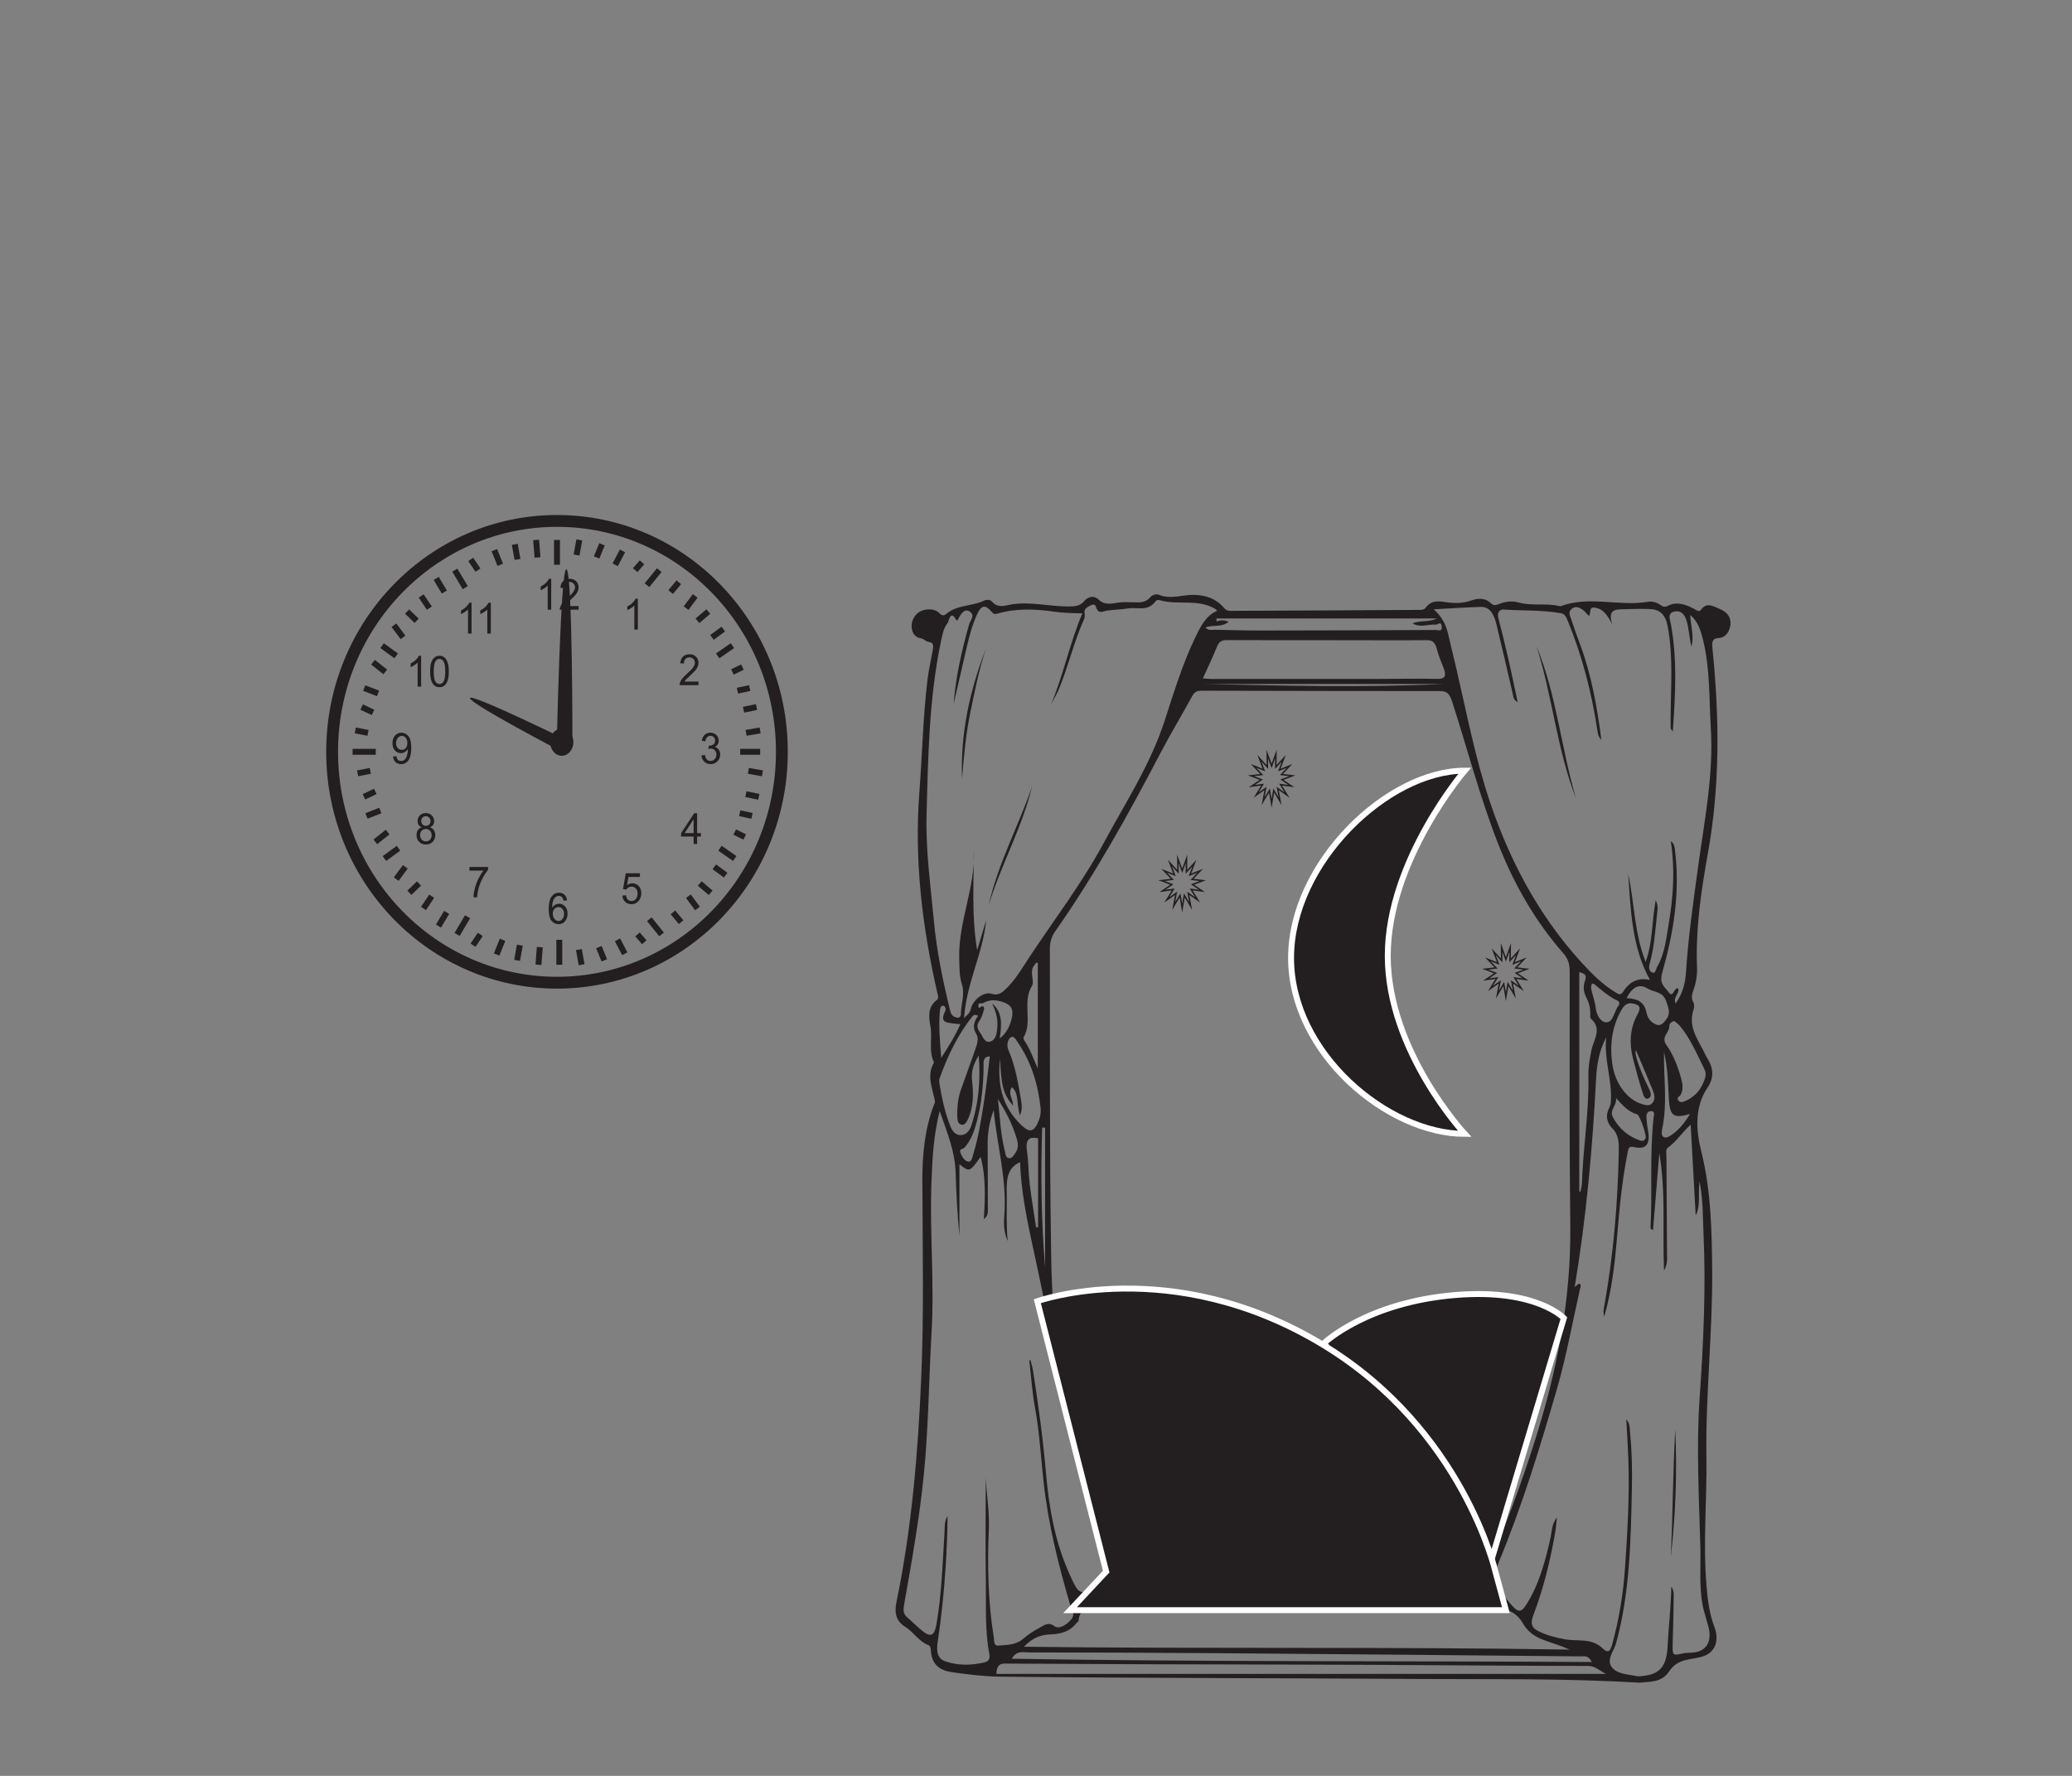 <?xml version="1.0" encoding="UTF-8"?>
<svg xmlns="http://www.w3.org/2000/svg" xmlns:xlink="http://www.w3.org/1999/xlink" width="350pt" height="300pt" viewBox="0 0 350 300" version="1.1">
<rect x="0" y="0" width="350" height="300" fill="#808080" stroke="none"/>
<defs>
<g>
<symbol overflow="visible" id="glyph0-0">
<path style="stroke:none;" d="M 0.844 0 L 0.844 -4.531 L 4.219 -4.531 L 4.219 0 Z M 0.953 -0.109 L 4.109 -0.109 L 4.109 -4.422 L 0.953 -4.422 Z M 0.953 -0.109 "/>
</symbol>
<symbol overflow="visible" id="glyph0-1">
<path style="stroke:none;" d="M 2.516 0 L 1.922 0 L 1.922 -4.062 C 1.773 -3.914 1.586 -3.77 1.359 -3.625 C 1.129 -3.477 0.922 -3.367 0.734 -3.297 L 0.734 -3.906 C 1.066 -4.07 1.359 -4.273 1.609 -4.516 C 1.859 -4.754 2.031 -4.988 2.125 -5.219 L 2.516 -5.219 Z M 2.516 0 "/>
</symbol>
<symbol overflow="visible" id="glyph0-2">
<path style="stroke:none;" d="M 3.391 -0.609 L 3.391 0 L 0.203 0 C 0.203 -0.156 0.227 -0.301 0.281 -0.438 C 0.352 -0.676 0.477 -0.906 0.656 -1.125 C 0.844 -1.352 1.102 -1.617 1.438 -1.922 C 1.969 -2.379 2.32 -2.742 2.5 -3.016 C 2.688 -3.285 2.781 -3.539 2.781 -3.781 C 2.781 -4.031 2.695 -4.242 2.531 -4.422 C 2.363 -4.598 2.145 -4.688 1.875 -4.688 C 1.582 -4.688 1.348 -4.594 1.172 -4.406 C 1.004 -4.219 0.922 -3.961 0.922 -3.641 L 0.312 -3.703 C 0.352 -4.191 0.508 -4.566 0.781 -4.828 C 1.062 -5.086 1.43 -5.219 1.891 -5.219 C 2.348 -5.219 2.711 -5.078 2.984 -4.797 C 3.254 -4.516 3.391 -4.172 3.391 -3.766 C 3.391 -3.555 3.348 -3.352 3.266 -3.156 C 3.191 -2.957 3.062 -2.742 2.875 -2.516 C 2.695 -2.297 2.395 -1.992 1.969 -1.609 C 1.613 -1.285 1.383 -1.066 1.281 -0.953 C 1.176 -0.836 1.094 -0.723 1.031 -0.609 Z M 3.391 -0.609 "/>
</symbol>
<symbol overflow="visible" id="glyph0-3">
<path style="stroke:none;" d="M 0.281 -1.375 L 0.875 -1.453 C 0.945 -1.086 1.062 -0.828 1.219 -0.672 C 1.383 -0.516 1.586 -0.438 1.828 -0.438 C 2.098 -0.438 2.328 -0.539 2.516 -0.75 C 2.711 -0.957 2.812 -1.211 2.812 -1.516 C 2.812 -1.805 2.723 -2.047 2.547 -2.234 C 2.367 -2.43 2.145 -2.531 1.875 -2.531 C 1.758 -2.531 1.617 -2.504 1.453 -2.453 L 1.516 -3.016 C 1.555 -3.016 1.586 -3.016 1.609 -3.016 C 1.867 -3.016 2.098 -3.082 2.297 -3.219 C 2.492 -3.363 2.594 -3.582 2.594 -3.875 C 2.594 -4.113 2.52 -4.305 2.375 -4.453 C 2.227 -4.609 2.039 -4.688 1.812 -4.688 C 1.582 -4.688 1.391 -4.609 1.234 -4.453 C 1.078 -4.297 0.977 -4.062 0.938 -3.75 L 0.344 -3.859 C 0.414 -4.285 0.578 -4.617 0.828 -4.859 C 1.086 -5.098 1.41 -5.219 1.797 -5.219 C 2.055 -5.219 2.297 -5.156 2.516 -5.031 C 2.742 -4.906 2.914 -4.738 3.031 -4.531 C 3.145 -4.32 3.203 -4.098 3.203 -3.859 C 3.203 -3.641 3.145 -3.438 3.031 -3.25 C 2.926 -3.062 2.766 -2.914 2.547 -2.812 C 2.828 -2.738 3.047 -2.586 3.203 -2.359 C 3.367 -2.141 3.453 -1.863 3.453 -1.531 C 3.453 -1.082 3.297 -0.695 2.984 -0.375 C 2.68 -0.062 2.289 0.094 1.812 0.094 C 1.395 0.094 1.047 -0.039 0.766 -0.312 C 0.484 -0.582 0.32 -0.938 0.281 -1.375 Z M 0.281 -1.375 "/>
</symbol>
<symbol overflow="visible" id="glyph0-4">
<path style="stroke:none;" d="M 2.188 0 L 2.188 -1.25 L 0.078 -1.25 L 0.078 -1.828 L 2.297 -5.188 L 2.781 -5.188 L 2.781 -1.828 L 3.422 -1.828 L 3.422 -1.25 L 2.781 -1.25 L 2.781 0 Z M 2.188 -1.828 L 2.188 -4.172 L 0.672 -1.828 Z M 2.188 -1.828 "/>
</symbol>
<symbol overflow="visible" id="glyph0-5">
<path style="stroke:none;" d="M 0.281 -1.359 L 0.906 -1.422 C 0.945 -1.086 1.051 -0.836 1.219 -0.672 C 1.395 -0.516 1.598 -0.438 1.828 -0.438 C 2.117 -0.438 2.363 -0.551 2.562 -0.781 C 2.758 -1.008 2.859 -1.316 2.859 -1.703 C 2.859 -2.066 2.758 -2.352 2.562 -2.562 C 2.375 -2.77 2.129 -2.875 1.828 -2.875 C 1.629 -2.875 1.453 -2.828 1.297 -2.734 C 1.148 -2.641 1.031 -2.52 0.938 -2.375 L 0.391 -2.453 L 0.859 -5.125 L 3.25 -5.125 L 3.25 -4.516 L 1.328 -4.516 L 1.062 -3.109 C 1.352 -3.328 1.66 -3.438 1.984 -3.438 C 2.398 -3.438 2.754 -3.281 3.047 -2.969 C 3.336 -2.656 3.484 -2.254 3.484 -1.766 C 3.484 -1.297 3.352 -0.891 3.094 -0.547 C 2.789 -0.117 2.367 0.094 1.828 0.094 C 1.391 0.094 1.031 -0.035 0.75 -0.297 C 0.477 -0.566 0.32 -0.922 0.281 -1.359 Z M 0.281 -1.359 "/>
</symbol>
<symbol overflow="visible" id="glyph0-6">
<path style="stroke:none;" d="M 3.359 -3.922 L 2.766 -3.875 C 2.711 -4.125 2.641 -4.305 2.547 -4.422 C 2.379 -4.598 2.18 -4.688 1.953 -4.688 C 1.766 -4.688 1.598 -4.629 1.453 -4.516 C 1.266 -4.367 1.113 -4.156 1 -3.875 C 0.895 -3.594 0.844 -3.191 0.844 -2.672 C 0.988 -2.91 1.16 -3.082 1.359 -3.188 C 1.566 -3.301 1.785 -3.359 2.016 -3.359 C 2.41 -3.359 2.742 -3.203 3.016 -2.891 C 3.297 -2.578 3.438 -2.176 3.438 -1.688 C 3.438 -1.363 3.367 -1.062 3.234 -0.781 C 3.109 -0.5 2.93 -0.281 2.703 -0.125 C 2.473 0.02 2.219 0.094 1.938 0.094 C 1.438 0.094 1.031 -0.098 0.719 -0.484 C 0.406 -0.879 0.25 -1.523 0.25 -2.422 C 0.25 -3.43 0.422 -4.16 0.766 -4.609 C 1.066 -5.016 1.473 -5.219 1.984 -5.219 C 2.367 -5.219 2.68 -5.102 2.922 -4.875 C 3.16 -4.645 3.305 -4.328 3.359 -3.922 Z M 0.938 -1.688 C 0.938 -1.469 0.977 -1.254 1.062 -1.047 C 1.156 -0.848 1.281 -0.695 1.438 -0.594 C 1.594 -0.488 1.754 -0.438 1.922 -0.438 C 2.172 -0.438 2.383 -0.547 2.562 -0.766 C 2.75 -0.984 2.844 -1.273 2.844 -1.641 C 2.844 -2.004 2.75 -2.285 2.562 -2.484 C 2.383 -2.691 2.164 -2.797 1.906 -2.797 C 1.633 -2.797 1.406 -2.691 1.219 -2.484 C 1.031 -2.285 0.938 -2.02 0.938 -1.688 Z M 0.938 -1.688 "/>
</symbol>
<symbol overflow="visible" id="glyph0-7">
<path style="stroke:none;" d="M 0.312 -4.516 L 0.312 -5.125 L 3.453 -5.125 L 3.453 -4.625 C 3.141 -4.27 2.832 -3.801 2.531 -3.219 C 2.227 -2.633 1.992 -2.035 1.828 -1.422 C 1.711 -0.992 1.641 -0.52 1.609 0 L 1 0 C 1 -0.406 1.07 -0.895 1.219 -1.469 C 1.363 -2.051 1.566 -2.609 1.828 -3.141 C 2.098 -3.68 2.383 -4.141 2.688 -4.516 Z M 0.312 -4.516 "/>
</symbol>
<symbol overflow="visible" id="glyph0-8">
<path style="stroke:none;" d="M 1.188 -2.812 C 0.945 -2.906 0.766 -3.039 0.641 -3.219 C 0.523 -3.406 0.469 -3.625 0.469 -3.875 C 0.469 -4.25 0.594 -4.566 0.844 -4.828 C 1.094 -5.086 1.43 -5.219 1.859 -5.219 C 2.273 -5.219 2.613 -5.082 2.875 -4.812 C 3.133 -4.551 3.266 -4.234 3.266 -3.859 C 3.266 -3.617 3.203 -3.406 3.078 -3.219 C 2.961 -3.039 2.785 -2.906 2.547 -2.812 C 2.848 -2.707 3.07 -2.539 3.219 -2.312 C 3.375 -2.082 3.453 -1.805 3.453 -1.484 C 3.453 -1.035 3.305 -0.66 3.016 -0.359 C 2.723 -0.055 2.336 0.094 1.859 0.094 C 1.391 0.094 1.008 -0.055 0.719 -0.359 C 0.426 -0.672 0.281 -1.051 0.281 -1.5 C 0.281 -1.832 0.359 -2.113 0.516 -2.344 C 0.672 -2.57 0.895 -2.727 1.188 -2.812 Z M 1.078 -3.891 C 1.078 -3.648 1.148 -3.453 1.297 -3.297 C 1.441 -3.141 1.633 -3.062 1.875 -3.062 C 2.102 -3.062 2.289 -3.133 2.438 -3.281 C 2.582 -3.438 2.656 -3.629 2.656 -3.859 C 2.656 -4.086 2.578 -4.281 2.422 -4.438 C 2.273 -4.602 2.086 -4.688 1.859 -4.688 C 1.629 -4.688 1.441 -4.609 1.297 -4.453 C 1.148 -4.297 1.078 -4.109 1.078 -3.891 Z M 0.891 -1.5 C 0.891 -1.312 0.926 -1.133 1 -0.969 C 1.082 -0.801 1.203 -0.672 1.359 -0.578 C 1.516 -0.484 1.688 -0.438 1.875 -0.438 C 2.156 -0.438 2.383 -0.531 2.562 -0.719 C 2.75 -0.914 2.844 -1.164 2.844 -1.469 C 2.844 -1.781 2.75 -2.035 2.562 -2.234 C 2.375 -2.43 2.141 -2.531 1.859 -2.531 C 1.578 -2.531 1.344 -2.43 1.156 -2.234 C 0.977 -2.035 0.891 -1.789 0.891 -1.5 Z M 0.891 -1.5 "/>
</symbol>
<symbol overflow="visible" id="glyph0-9">
<path style="stroke:none;" d="M 0.375 -1.203 L 0.938 -1.25 C 0.988 -0.969 1.082 -0.758 1.219 -0.625 C 1.352 -0.5 1.523 -0.438 1.734 -0.438 C 1.922 -0.438 2.082 -0.477 2.219 -0.562 C 2.352 -0.656 2.461 -0.773 2.547 -0.922 C 2.641 -1.078 2.719 -1.281 2.781 -1.531 C 2.844 -1.789 2.875 -2.051 2.875 -2.312 C 2.875 -2.344 2.867 -2.383 2.859 -2.438 C 2.742 -2.238 2.582 -2.078 2.375 -1.953 C 2.164 -1.828 1.941 -1.766 1.703 -1.766 C 1.305 -1.766 0.969 -1.914 0.688 -2.219 C 0.414 -2.531 0.281 -2.941 0.281 -3.453 C 0.281 -3.984 0.422 -4.41 0.703 -4.734 C 0.992 -5.055 1.359 -5.219 1.797 -5.219 C 2.109 -5.219 2.395 -5.125 2.656 -4.938 C 2.914 -4.758 3.113 -4.5 3.25 -4.156 C 3.383 -3.82 3.453 -3.336 3.453 -2.703 C 3.453 -2.035 3.383 -1.504 3.25 -1.109 C 3.125 -0.723 2.926 -0.426 2.656 -0.219 C 2.395 -0.008 2.086 0.094 1.734 0.094 C 1.348 0.094 1.035 -0.02 0.797 -0.25 C 0.555 -0.477 0.414 -0.797 0.375 -1.203 Z M 2.797 -3.484 C 2.797 -3.859 2.703 -4.148 2.516 -4.359 C 2.336 -4.578 2.125 -4.688 1.875 -4.688 C 1.613 -4.688 1.383 -4.566 1.188 -4.328 C 0.988 -4.098 0.891 -3.801 0.891 -3.438 C 0.891 -3.102 0.984 -2.832 1.172 -2.625 C 1.359 -2.426 1.586 -2.328 1.859 -2.328 C 2.129 -2.328 2.352 -2.426 2.531 -2.625 C 2.707 -2.832 2.797 -3.117 2.797 -3.484 Z M 2.797 -3.484 "/>
</symbol>
<symbol overflow="visible" id="glyph0-10">
<path style="stroke:none;" d="M 0.281 -2.562 C 0.281 -3.176 0.336 -3.672 0.453 -4.047 C 0.578 -4.422 0.754 -4.707 0.984 -4.906 C 1.211 -5.113 1.504 -5.219 1.859 -5.219 C 2.117 -5.219 2.344 -5.16 2.531 -5.047 C 2.727 -4.93 2.891 -4.766 3.016 -4.547 C 3.148 -4.336 3.254 -4.082 3.328 -3.781 C 3.398 -3.477 3.438 -3.07 3.438 -2.562 C 3.438 -1.945 3.375 -1.453 3.25 -1.078 C 3.133 -0.711 2.961 -0.426 2.734 -0.219 C 2.504 -0.008 2.211 0.094 1.859 0.094 C 1.391 0.094 1.023 -0.086 0.766 -0.453 C 0.441 -0.879 0.281 -1.582 0.281 -2.562 Z M 0.891 -2.562 C 0.891 -1.707 0.984 -1.141 1.172 -0.859 C 1.359 -0.578 1.586 -0.438 1.859 -0.438 C 2.129 -0.438 2.359 -0.578 2.547 -0.859 C 2.734 -1.141 2.828 -1.707 2.828 -2.562 C 2.828 -3.414 2.734 -3.984 2.547 -4.266 C 2.359 -4.547 2.125 -4.688 1.844 -4.688 C 1.57 -4.688 1.359 -4.562 1.203 -4.312 C 0.992 -4 0.891 -3.414 0.891 -2.562 Z M 0.891 -2.562 "/>
</symbol>
</g>
</defs>
<g id="surface1">
<path style="fill:none;stroke-width:2;stroke-linecap:butt;stroke-linejoin:miter;stroke:rgb(13.73%,12.16%,12.549%);stroke-opacity:1;stroke-miterlimit:4;" d="M 0.001 0.001 C 0.001 -21.542 -17.007 -39.003 -37.987 -39.003 C -58.964 -39.003 -75.972 -21.542 -75.972 0.001 C -75.972 21.54 -58.964 39.005 -37.987 39.005 C -17.007 39.005 0.001 21.54 0.001 0.001 Z M 0.001 0.001 " transform="matrix(1,0,0,-1,132.073,127.005)"/>
<path style="fill:none;stroke-width:1;stroke-linecap:butt;stroke-linejoin:miter;stroke:rgb(13.73%,12.16%,12.549%);stroke-opacity:1;stroke-miterlimit:4;" d="M -0.001 0.001 L 3.917 0.001 " transform="matrix(1,0,0,-1,59.555,127.005)"/>
<path style="fill:none;stroke-width:1;stroke-linecap:butt;stroke-linejoin:miter;stroke:rgb(13.73%,12.16%,12.549%);stroke-opacity:1;stroke-miterlimit:4;" d="M 0 -0 L 2.148 -0.41 " transform="matrix(1,0,0,-1,60.016,123.391)"/>
<path style="fill:none;stroke-width:1;stroke-linecap:butt;stroke-linejoin:miter;stroke:rgb(13.73%,12.16%,12.549%);stroke-opacity:1;stroke-miterlimit:4;" d="M -0.001 0.001 L 1.917 -0.901 " transform="matrix(1,0,0,-1,61.091,119.442)"/>
<path style="fill:none;stroke-width:1;stroke-linecap:butt;stroke-linejoin:miter;stroke:rgb(13.73%,12.16%,12.549%);stroke-opacity:1;stroke-miterlimit:4;" d="M 0.002 0 L 2.342 -0.906 " transform="matrix(1,0,0,-1,61.514,116.231)"/>
<path style="fill:none;stroke-width:1;stroke-linecap:butt;stroke-linejoin:miter;stroke:rgb(13.73%,12.16%,12.549%);stroke-opacity:1;stroke-miterlimit:4;" d="M -0.001 0.001 L 2.073 -1.647 " transform="matrix(1,0,0,-1,63.009,111.868)"/>
<path style="fill:none;stroke-width:1;stroke-linecap:butt;stroke-linejoin:miter;stroke:rgb(13.73%,12.16%,12.549%);stroke-opacity:1;stroke-miterlimit:4;" d="M -0.001 -0 L 2.377 -1.727 " transform="matrix(1,0,0,-1,64.544,109.07)"/>
<path style="fill:none;stroke-width:1;stroke-linecap:butt;stroke-linejoin:miter;stroke:rgb(13.73%,12.16%,12.549%);stroke-opacity:1;stroke-miterlimit:4;" d="M -0 0 L 1.535 -2.059 " transform="matrix(1,0,0,-1,66.539,105.613)"/>
<path style="fill:none;stroke-width:1;stroke-linecap:butt;stroke-linejoin:miter;stroke:rgb(13.73%,12.16%,12.549%);stroke-opacity:1;stroke-miterlimit:4;" d="M 0.001 0 L 1.614 -1.562 " transform="matrix(1,0,0,-1,68.765,103.309)"/>
<path style="fill:none;stroke-width:1;stroke-linecap:butt;stroke-linejoin:miter;stroke:rgb(13.73%,12.16%,12.549%);stroke-opacity:1;stroke-miterlimit:4;" d="M 0 -0.001 L 1.383 -2.06 " transform="matrix(1,0,0,-1,71.144,100.675)"/>
<path style="fill:none;stroke-width:1;stroke-linecap:butt;stroke-linejoin:miter;stroke:rgb(13.73%,12.16%,12.549%);stroke-opacity:1;stroke-miterlimit:4;" d="M 0.001 0.001 L 1.38 -2.304 " transform="matrix(1,0,0,-1,73.679,97.712)"/>
<path style="fill:none;stroke-width:1;stroke-linecap:butt;stroke-linejoin:miter;stroke:rgb(13.73%,12.16%,12.549%);stroke-opacity:1;stroke-miterlimit:4;" d="M -0.001 0 L 1.764 -2.961 " transform="matrix(1,0,0,-1,76.826,96.312)"/>
<path style="fill:none;stroke-width:1;stroke-linecap:butt;stroke-linejoin:miter;stroke:rgb(13.73%,12.16%,12.549%);stroke-opacity:1;stroke-miterlimit:4;" d="M 0.001 -0.002 L 1.228 -1.81 " transform="matrix(1,0,0,-1,79.511,94.502)"/>
<path style="fill:none;stroke-width:1;stroke-linecap:butt;stroke-linejoin:miter;stroke:rgb(13.73%,12.16%,12.549%);stroke-opacity:1;stroke-miterlimit:4;" d="M 0.001 0.001 L 0.997 -2.472 " transform="matrix(1,0,0,-1,83.503,92.939)"/>
<path style="fill:none;stroke-width:1;stroke-linecap:butt;stroke-linejoin:miter;stroke:rgb(13.73%,12.16%,12.549%);stroke-opacity:1;stroke-miterlimit:4;" d="M 0.001 -0.002 L 0.462 -2.553 " transform="matrix(1,0,0,-1,86.956,91.951)"/>
<path style="fill:none;stroke-width:1;stroke-linecap:butt;stroke-linejoin:miter;stroke:rgb(13.73%,12.16%,12.549%);stroke-opacity:1;stroke-miterlimit:4;" d="M -0.001 -0.001 L 0.229 -2.962 " transform="matrix(1,0,0,-1,90.564,91.21)"/>
<path style="fill:none;stroke-width:1;stroke-linecap:butt;stroke-linejoin:miter;stroke:rgb(13.73%,12.16%,12.549%);stroke-opacity:1;stroke-miterlimit:4;" d="M -0.001 -0.001 L -0.001 -4.2 " transform="matrix(1,0,0,-1,94.087,91.21)"/>
<path style="fill:none;stroke-width:1;stroke-linecap:butt;stroke-linejoin:miter;stroke:rgb(13.73%,12.16%,12.549%);stroke-opacity:1;stroke-miterlimit:4;" d="M 0.001 -0.001 L -0.46 -2.552 " transform="matrix(1,0,0,-1,97.855,91.21)"/>
<path style="fill:none;stroke-width:1;stroke-linecap:butt;stroke-linejoin:miter;stroke:rgb(13.73%,12.16%,12.549%);stroke-opacity:1;stroke-miterlimit:4;" d="M -0 -0.002 L -0.918 -2.221 " transform="matrix(1,0,0,-1,101.692,91.951)"/>
<path style="fill:none;stroke-width:1;stroke-linecap:butt;stroke-linejoin:miter;stroke:rgb(13.73%,12.16%,12.549%);stroke-opacity:1;stroke-miterlimit:4;" d="M 0.001 0 L -1.229 -2.348 " transform="matrix(1,0,0,-1,105.147,93.062)"/>
<path style="fill:none;stroke-width:1;stroke-linecap:butt;stroke-linejoin:miter;stroke:rgb(13.73%,12.16%,12.549%);stroke-opacity:1;stroke-miterlimit:4;" d="M 0.001 0 L 1.15 1.316 " transform="matrix(1,0,0,-1,107.295,96.312)"/>
<path style="fill:none;stroke-width:1;stroke-linecap:butt;stroke-linejoin:miter;stroke:rgb(13.73%,12.16%,12.549%);stroke-opacity:1;stroke-miterlimit:4;" d="M -0.001 0.001 L 2.073 2.552 " transform="matrix(1,0,0,-1,109.29,98.864)"/>
<path style="fill:none;stroke-width:1;stroke-linecap:butt;stroke-linejoin:miter;stroke:rgb(13.73%,12.16%,12.549%);stroke-opacity:1;stroke-miterlimit:4;" d="M -0 -0 L 1.382 1.645 " transform="matrix(1,0,0,-1,113.282,100.016)"/>
<path style="fill:none;stroke-width:1;stroke-linecap:butt;stroke-linejoin:miter;stroke:rgb(13.73%,12.16%,12.549%);stroke-opacity:1;stroke-miterlimit:4;" d="M 0.002 -0.001 L 1.533 2.058 " transform="matrix(1,0,0,-1,115.893,102.733)"/>
<path style="fill:none;stroke-width:1;stroke-linecap:butt;stroke-linejoin:miter;stroke:rgb(13.73%,12.16%,12.549%);stroke-opacity:1;stroke-miterlimit:4;" d="M -0.002 0.002 L 1.842 1.564 " transform="matrix(1,0,0,-1,117.81,104.873)"/>
<path style="fill:none;stroke-width:1;stroke-linecap:butt;stroke-linejoin:miter;stroke:rgb(13.73%,12.16%,12.549%);stroke-opacity:1;stroke-miterlimit:4;" d="M -0.001 -0.001 L 1.916 1.397 " transform="matrix(1,0,0,-1,120.267,107.671)"/>
<path style="fill:none;stroke-width:1;stroke-linecap:butt;stroke-linejoin:miter;stroke:rgb(13.73%,12.16%,12.549%);stroke-opacity:1;stroke-miterlimit:4;" d="M 0.001 0.001 L 2.493 1.728 " transform="matrix(1,0,0,-1,121.226,110.798)"/>
<path style="fill:none;stroke-width:1;stroke-linecap:butt;stroke-linejoin:miter;stroke:rgb(13.73%,12.16%,12.549%);stroke-opacity:1;stroke-miterlimit:4;" d="M -0.002 -0.002 L 1.689 0.822 " transform="matrix(1,0,0,-1,123.721,113.514)"/>
<path style="fill:none;stroke-width:1;stroke-linecap:butt;stroke-linejoin:miter;stroke:rgb(13.73%,12.16%,12.549%);stroke-opacity:1;stroke-miterlimit:4;" d="M 0.002 0.002 L 2.072 0.451 " transform="matrix(1,0,0,-1,124.565,116.682)"/>
<path style="fill:none;stroke-width:1;stroke-linecap:butt;stroke-linejoin:miter;stroke:rgb(13.73%,12.16%,12.549%);stroke-opacity:1;stroke-miterlimit:4;" d="M 0.001 -0.002 L 2.188 0.451 " transform="matrix(1,0,0,-1,125.601,119.893)"/>
<path style="fill:none;stroke-width:1;stroke-linecap:butt;stroke-linejoin:miter;stroke:rgb(13.73%,12.16%,12.549%);stroke-opacity:1;stroke-miterlimit:4;" d="M -0 0.002 L 2.378 0.412 " transform="matrix(1,0,0,-1,126.024,123.803)"/>
<path style="fill:none;stroke-width:1;stroke-linecap:butt;stroke-linejoin:miter;stroke:rgb(13.73%,12.16%,12.549%);stroke-opacity:1;stroke-miterlimit:4;" d="M 0.002 0.001 L 3.377 0.001 " transform="matrix(1,0,0,-1,125.025,127.005)"/>
<path style="fill:none;stroke-width:1;stroke-linecap:butt;stroke-linejoin:miter;stroke:rgb(13.73%,12.16%,12.549%);stroke-opacity:1;stroke-miterlimit:4;" d="M -0.001 -0.001 L 2.147 0.417 " transform="matrix(1,0,0,-1,60.407,130.636)"/>
<path style="fill:none;stroke-width:1;stroke-linecap:butt;stroke-linejoin:miter;stroke:rgb(13.73%,12.16%,12.549%);stroke-opacity:1;stroke-miterlimit:4;" d="M -0.001 0.001 L 1.917 0.911 " transform="matrix(1,0,0,-1,61.481,134.606)"/>
<path style="fill:none;stroke-width:1;stroke-linecap:butt;stroke-linejoin:miter;stroke:rgb(13.73%,12.16%,12.549%);stroke-opacity:1;stroke-miterlimit:4;" d="M 0 -0.002 L 2.34 0.908 " transform="matrix(1,0,0,-1,61.902,137.83)"/>
<path style="fill:none;stroke-width:1;stroke-linecap:butt;stroke-linejoin:miter;stroke:rgb(13.73%,12.16%,12.549%);stroke-opacity:1;stroke-miterlimit:4;" d="M 0.002 0.001 L 2.072 1.653 " transform="matrix(1,0,0,-1,63.4,142.216)"/>
<path style="fill:none;stroke-width:1;stroke-linecap:butt;stroke-linejoin:miter;stroke:rgb(13.73%,12.16%,12.549%);stroke-opacity:1;stroke-miterlimit:4;" d="M -0.001 -0.002 L 2.382 1.736 " transform="matrix(1,0,0,-1,64.935,145.029)"/>
<path style="fill:none;stroke-width:1;stroke-linecap:butt;stroke-linejoin:miter;stroke:rgb(13.73%,12.16%,12.549%);stroke-opacity:1;stroke-miterlimit:4;" d="M -0.001 -0.002 L 1.534 2.068 " transform="matrix(1,0,0,-1,66.931,148.502)"/>
<path style="fill:none;stroke-width:1;stroke-linecap:butt;stroke-linejoin:miter;stroke:rgb(13.73%,12.16%,12.549%);stroke-opacity:1;stroke-miterlimit:4;" d="M 0 -0 L 1.614 1.574 " transform="matrix(1,0,0,-1,69.156,150.82)"/>
<path style="fill:none;stroke-width:1;stroke-linecap:butt;stroke-linejoin:miter;stroke:rgb(13.73%,12.16%,12.549%);stroke-opacity:1;stroke-miterlimit:4;" d="M -0.001 -0.002 L 1.382 2.068 " transform="matrix(1,0,0,-1,71.536,153.467)"/>
<path style="fill:none;stroke-width:1;stroke-linecap:butt;stroke-linejoin:miter;stroke:rgb(13.73%,12.16%,12.549%);stroke-opacity:1;stroke-miterlimit:4;" d="M -0 -0.002 L 1.382 2.314 " transform="matrix(1,0,0,-1,74.067,156.443)"/>
<path style="fill:none;stroke-width:1;stroke-linecap:butt;stroke-linejoin:miter;stroke:rgb(13.73%,12.16%,12.549%);stroke-opacity:1;stroke-miterlimit:4;" d="M 0 -0.001 L 1.766 2.98 " transform="matrix(1,0,0,-1,77.214,157.851)"/>
<path style="fill:none;stroke-width:1;stroke-linecap:butt;stroke-linejoin:miter;stroke:rgb(13.73%,12.16%,12.549%);stroke-opacity:1;stroke-miterlimit:4;" d="M 0 -0.001 L 1.227 1.819 " transform="matrix(1,0,0,-1,79.902,159.671)"/>
<path style="fill:none;stroke-width:1;stroke-linecap:butt;stroke-linejoin:miter;stroke:rgb(13.73%,12.16%,12.549%);stroke-opacity:1;stroke-miterlimit:4;" d="M -0.001 -0.001 L 0.999 2.479 " transform="matrix(1,0,0,-1,83.892,161.241)"/>
<path style="fill:none;stroke-width:1;stroke-linecap:butt;stroke-linejoin:miter;stroke:rgb(13.73%,12.16%,12.549%);stroke-opacity:1;stroke-miterlimit:4;" d="M 0.001 -0.001 L 0.462 2.562 " transform="matrix(1,0,0,-1,87.347,162.233)"/>
<path style="fill:none;stroke-width:1;stroke-linecap:butt;stroke-linejoin:miter;stroke:rgb(13.73%,12.16%,12.549%);stroke-opacity:1;stroke-miterlimit:4;" d="M -0.001 0.001 L 0.229 2.978 " transform="matrix(1,0,0,-1,90.955,162.977)"/>
<path style="fill:none;stroke-width:1;stroke-linecap:butt;stroke-linejoin:miter;stroke:rgb(13.73%,12.16%,12.549%);stroke-opacity:1;stroke-miterlimit:4;" d="M -0.002 0.001 L -0.002 4.22 " transform="matrix(1,0,0,-1,94.478,162.977)"/>
<path style="fill:none;stroke-width:1;stroke-linecap:butt;stroke-linejoin:miter;stroke:rgb(13.73%,12.16%,12.549%);stroke-opacity:1;stroke-miterlimit:4;" d="M 0 0.001 L -0.46 2.563 " transform="matrix(1,0,0,-1,98.246,162.977)"/>
<path style="fill:none;stroke-width:1;stroke-linecap:butt;stroke-linejoin:miter;stroke:rgb(13.73%,12.16%,12.549%);stroke-opacity:1;stroke-miterlimit:4;" d="M -0.001 -0.001 L -0.919 2.233 " transform="matrix(1,0,0,-1,102.084,162.233)"/>
<path style="fill:none;stroke-width:1;stroke-linecap:butt;stroke-linejoin:miter;stroke:rgb(13.73%,12.16%,12.549%);stroke-opacity:1;stroke-miterlimit:4;" d="M -0.001 0.002 L -1.228 2.357 " transform="matrix(1,0,0,-1,105.537,161.119)"/>
<path style="fill:none;stroke-width:1;stroke-linecap:butt;stroke-linejoin:miter;stroke:rgb(13.73%,12.16%,12.549%);stroke-opacity:1;stroke-miterlimit:4;" d="M -0.002 -0.001 L 1.15 -1.325 " transform="matrix(1,0,0,-1,107.686,157.851)"/>
<path style="fill:none;stroke-width:1;stroke-linecap:butt;stroke-linejoin:miter;stroke:rgb(13.73%,12.16%,12.549%);stroke-opacity:1;stroke-miterlimit:4;" d="M 0.001 0.002 L 2.072 -2.564 " transform="matrix(1,0,0,-1,109.682,155.287)"/>
<path style="fill:none;stroke-width:1;stroke-linecap:butt;stroke-linejoin:miter;stroke:rgb(13.73%,12.16%,12.549%);stroke-opacity:1;stroke-miterlimit:4;" d="M -0.001 -0.001 L 1.381 -1.653 " transform="matrix(1,0,0,-1,113.673,154.128)"/>
<path style="fill:none;stroke-width:1;stroke-linecap:butt;stroke-linejoin:miter;stroke:rgb(13.73%,12.16%,12.549%);stroke-opacity:1;stroke-miterlimit:4;" d="M -0.001 -0.001 L 1.534 -2.067 " transform="matrix(1,0,0,-1,116.283,151.398)"/>
<path style="fill:none;stroke-width:1;stroke-linecap:butt;stroke-linejoin:miter;stroke:rgb(13.73%,12.16%,12.549%);stroke-opacity:1;stroke-miterlimit:4;" d="M -0.001 0.001 L 1.842 -1.573 " transform="matrix(1,0,0,-1,118.201,149.247)"/>
<path style="fill:none;stroke-width:1;stroke-linecap:butt;stroke-linejoin:miter;stroke:rgb(13.73%,12.16%,12.549%);stroke-opacity:1;stroke-miterlimit:4;" d="M -0.001 0.001 L 1.92 -1.405 " transform="matrix(1,0,0,-1,120.658,146.435)"/>
<path style="fill:none;stroke-width:1;stroke-linecap:butt;stroke-linejoin:miter;stroke:rgb(13.73%,12.16%,12.549%);stroke-opacity:1;stroke-miterlimit:4;" d="M 0 -0.001 L 2.493 -1.735 " transform="matrix(1,0,0,-1,121.617,143.292)"/>
<path style="fill:none;stroke-width:1;stroke-linecap:butt;stroke-linejoin:miter;stroke:rgb(13.73%,12.16%,12.549%);stroke-opacity:1;stroke-miterlimit:4;" d="M -0.001 -0.001 L 1.686 -0.829 " transform="matrix(1,0,0,-1,124.111,140.561)"/>
<path style="fill:none;stroke-width:1;stroke-linecap:butt;stroke-linejoin:miter;stroke:rgb(13.73%,12.16%,12.549%);stroke-opacity:1;stroke-miterlimit:4;" d="M 0.002 -0.002 L 2.072 -0.451 " transform="matrix(1,0,0,-1,124.955,137.377)"/>
<path style="fill:none;stroke-width:1;stroke-linecap:butt;stroke-linejoin:miter;stroke:rgb(13.73%,12.16%,12.549%);stroke-opacity:1;stroke-miterlimit:4;" d="M 0.001 -0.001 L 2.189 -0.454 " transform="matrix(1,0,0,-1,125.991,134.151)"/>
<path style="fill:none;stroke-width:1;stroke-linecap:butt;stroke-linejoin:miter;stroke:rgb(13.73%,12.16%,12.549%);stroke-opacity:1;stroke-miterlimit:4;" d="M 0 0.002 L 2.379 -0.416 " transform="matrix(1,0,0,-1,126.414,130.221)"/>
<g style="fill:rgb(13.73%,12.16%,12.549%);fill-opacity:1;">
  <use xlink:href="#glyph0-1" x="105.23" y="106.356"/>
</g>
<g style="fill:rgb(13.73%,12.16%,12.549%);fill-opacity:1;">
  <use xlink:href="#glyph0-2" x="114.598" y="115.742"/>
</g>
<g style="fill:rgb(13.73%,12.16%,12.549%);fill-opacity:1;">
  <use xlink:href="#glyph0-3" x="118.204" y="128.989"/>
</g>
<g style="fill:rgb(13.73%,12.16%,12.549%);fill-opacity:1;">
  <use xlink:href="#glyph0-4" x="114.976" y="142.562"/>
</g>
<g style="fill:rgb(13.73%,12.16%,12.549%);fill-opacity:1;">
  <use xlink:href="#glyph0-5" x="104.845" y="152.651"/>
</g>
<g style="fill:rgb(13.73%,12.16%,12.549%);fill-opacity:1;">
  <use xlink:href="#glyph0-6" x="92.437" y="156.026"/>
</g>
<g style="fill:rgb(13.73%,12.16%,12.549%);fill-opacity:1;">
  <use xlink:href="#glyph0-7" x="78.983" y="151.586"/>
</g>
<g style="fill:rgb(13.73%,12.16%,12.549%);fill-opacity:1;">
  <use xlink:href="#glyph0-8" x="70.074" y="142.569"/>
</g>
<g style="fill:rgb(13.73%,12.16%,12.549%);fill-opacity:1;">
  <use xlink:href="#glyph0-9" x="66.015" y="128.996"/>
</g>
<g style="fill:rgb(13.73%,12.16%,12.549%);fill-opacity:1;">
  <use xlink:href="#glyph0-1" x="68.622" y="115.996"/>
  <use xlink:href="#glyph0-10" x="72.377" y="115.996"/>
</g>
<g style="fill:rgb(13.73%,12.16%,12.549%);fill-opacity:1;">
  <use xlink:href="#glyph0-1" x="77.139" y="107.029"/>
</g>
<g style="fill:rgb(13.73%,12.16%,12.549%);fill-opacity:1;">
  <use xlink:href="#glyph0-1" x="80.394" y="107.029"/>
</g>
<g style="fill:rgb(13.73%,12.16%,12.549%);fill-opacity:1;">
  <use xlink:href="#glyph0-1" x="90.593" y="102.995"/>
  <use xlink:href="#glyph0-2" x="94.348" y="102.995"/>
</g>
<path style=" stroke:none;fill-rule:nonzero;fill:rgb(13.73%,12.16%,12.549%);fill-opacity:1;" d="M 96.855 125.363 C 96.855 126.641 95.977 127.676 94.891 127.676 C 93.805 127.676 92.926 126.641 92.926 125.363 C 92.926 124.09 93.805 123.059 94.891 123.059 C 95.977 123.059 96.855 124.09 96.855 125.363 "/>
<path style=" stroke:none;fill-rule:nonzero;fill:rgb(13.73%,12.16%,12.549%);fill-opacity:1;" d="M 96.688 125.965 C 96.688 125.965 96.742 96.215 95.66 96.156 C 94.676 96.098 94.051 125.82 94.051 125.82 Z M 96.688 125.965 "/>
<path style=" stroke:none;fill-rule:nonzero;fill:rgb(13.73%,12.16%,12.549%);fill-opacity:1;" d="M 94.926 127 C 94.926 127 78.984 118.676 79.398 117.902 C 79.773 117.203 95.93 125.121 95.93 125.121 Z M 94.926 127 "/>
<path style=" stroke:none;fill-rule:evenodd;fill:rgb(13.73%,12.16%,12.549%);fill-opacity:1;" d="M 162.227 173.004 C 161.754 172.965 161.402 172.953 161.055 172.898 C 160.008 172.734 158.648 172.855 159.684 170.75 C 159.844 170.426 159.656 170.031 159.445 169.941 C 158.898 169.715 158.801 170.434 158.773 170.727 C 158.531 173.203 158.758 175.66 158.988 178.707 C 160.336 176.602 161.367 174.98 162.227 173.004 M 176.535 214.133 L 176.535 190.488 C 176.371 190.488 176.207 190.492 176.043 190.496 C 175.789 198.379 175.879 206.262 176.535 214.133 M 243.859 115.547 L 203.375 115.547 C 216.871 115.832 230.367 116.18 243.859 115.547 M 167.203 178.457 C 165.949 178.492 166.152 179.496 166.145 180.246 C 166.117 183.434 165.773 186.559 164.965 189.594 C 164.543 191.168 163.988 192.664 162.949 193.844 C 162.695 194.133 161.926 194.023 162.258 194.793 C 162.543 195.453 162.957 196.199 163.617 196.238 C 164.152 196.27 164.246 195.48 164.406 194.965 C 165.285 192.102 165.754 189.109 166.215 186.125 C 166.605 183.594 166.875 181.039 167.203 178.457 M 273.492 169.77 C 273.59 169.332 273.453 169.145 273.25 169.051 C 271.824 168.391 270.598 167.336 269.352 166.293 C 268.809 165.836 268.699 166.629 268.797 167.113 C 269.012 168.145 269.418 169.137 269.531 170.18 C 269.695 171.668 270.539 172.828 271.484 172.691 C 272.582 172.527 272.719 170.574 273.492 169.77 M 168.57 185.676 C 168.91 188.57 168.988 191.531 169.719 194.367 C 169.855 194.898 169.859 195.582 170.445 195.656 C 170.965 195.723 171.234 195.176 171.539 194.73 C 172.043 193.996 172.004 193.258 171.766 192.434 C 171.051 189.984 169.938 187.801 168.57 185.676 M 285.477 188.188 C 282.488 189.023 282.027 188.484 281.867 185.094 C 281.75 182.621 281.668 180.117 281.074 177.699 C 281.016 182.098 281.703 186.496 280.742 190.871 C 280.492 192.027 281.141 192.488 282.082 191.902 C 283.414 191.074 284.457 189.871 285.477 188.188 M 175.352 192.305 C 173.715 191.914 173.195 192.641 173.484 194.559 C 173.754 196.355 173.711 198.219 173.934 200.027 C 174.234 202.488 174.656 204.926 175.027 207.375 C 175.137 207.355 175.242 207.332 175.352 207.309 Z M 272.973 185.496 C 273.172 186.719 271.82 187.508 272.422 188.676 C 273.496 190.742 275.113 192.008 277.055 192.668 C 277.418 192.793 277.801 192.766 277.98 192.23 C 278.141 191.742 276.988 188.352 276.531 188.234 C 275.102 187.867 274.121 186.762 272.973 185.496 M 274.762 168.609 C 276.324 168.699 277.715 169.062 278.102 170.984 C 278.352 172.234 279.027 172.801 279.855 173.109 C 280.578 173.383 281.137 172.684 281.574 172.039 C 282.223 171.078 281.789 170.164 281.477 169.203 C 280.891 167.414 279.371 167.664 278.289 166.984 C 276.941 166.137 275.754 166.68 274.762 168.609 M 175.305 180.531 L 175.305 162.648 C 174.906 162.57 174.883 162.887 174.738 163.043 C 173.777 164.117 174.824 165.75 174.316 166.555 C 172.617 169.242 174.484 172.637 172.895 175.25 C 172.84 175.336 172.934 175.621 173.023 175.754 C 173.902 177.066 174.492 178.59 175.305 180.531 M 168.867 175.434 C 169.973 174.574 170.508 173.484 170.84 172.277 C 171.32 170.527 170.828 169.723 169.344 169.25 C 168.207 168.891 167.152 168.82 166.074 169.453 C 165.832 169.594 165.289 169.309 165.27 169.75 C 165.219 170.762 165.727 169.902 165.973 169.977 C 166.359 170.098 166.227 170.523 166.156 170.746 C 165.973 171.336 165.793 171.973 165.457 172.43 C 164.598 173.609 165.547 174.254 165.922 175.047 C 166.223 175.684 166.691 176.18 167.355 175.93 C 168.184 175.613 168.336 174.715 168.441 173.812 C 168.629 172.246 168.246 170.844 167.566 169.512 C 169.395 170.992 169.223 173.098 168.867 175.434 M 282.828 172.484 C 282.312 172.594 281.973 172.926 281.98 173.359 C 281.996 174.465 280.5 175.16 281.492 176.539 C 282.668 178.188 283.414 180.148 283.984 182.203 C 284.238 183.121 284.371 184.016 283.902 184.934 C 283.75 185.23 283.086 185.367 283.543 185.934 C 283.828 186.285 284.242 186.18 284.59 186.027 C 285.922 185.461 287.012 184.539 287.688 182.984 C 288.02 182.23 288.324 181.453 287.926 180.656 C 286.664 178.113 285.555 175.434 283.773 173.316 C 283.48 172.973 283.109 172.73 282.828 172.484 M 183.129 270.676 C 183.129 270.793 183.129 270.914 183.133 271.031 L 253.039 271.031 C 253.039 270.914 253.039 270.793 253.039 270.676 Z M 168.922 178.844 C 168.406 183.707 169.559 187.227 172.547 190.086 C 173.98 191.453 174.742 191.211 175.512 189.184 C 175.766 188.52 175.84 187.82 175.77 187.141 C 175.336 183.047 174.133 179.316 171.938 176.113 C 171.629 175.664 171.18 174.711 170.57 175.383 C 170.168 175.824 170.023 176.672 170.375 177.477 C 171.512 180.078 171.98 182.938 172.465 185.781 C 172.613 186.652 172.703 187.559 172.273 188.422 C 172.023 187.582 171.961 186.73 171.859 185.883 C 171.754 185.023 171.613 184.176 170.91 183.664 C 170.184 184.77 171.16 185.656 171.117 186.766 C 169.473 184.832 169.133 183.523 168.922 178.844 M 266.77 201.262 C 266.836 201.281 266.906 201.305 266.969 201.324 C 267.059 200.84 267.207 200.355 267.223 199.867 C 267.398 193.855 268.438 187.918 268.309 181.875 C 268.277 180.355 268.527 178.855 268.832 177.375 C 269.199 175.602 270.691 173.793 268.723 172.07 C 268.602 171.969 268.609 171.59 268.621 171.344 C 268.672 170.285 268.395 169.332 267.945 168.461 C 267.492 167.578 267.383 166.664 267.719 165.742 C 268.168 164.492 267.457 164.484 266.77 164.215 Z M 276.332 177.375 C 276.203 177.828 276.316 178.23 276.43 178.664 C 276.922 180.48 277.699 182.125 278.477 183.773 C 278.742 184.324 279.113 185.098 278.586 185.469 C 277.859 185.98 277.594 184.988 277.414 184.414 C 276.84 182.586 276.324 180.73 275.852 178.859 C 275.191 176.258 275.316 173.699 276.59 171.395 C 277.402 169.93 276.703 169.699 275.734 169.512 C 274.887 169.344 274.352 169.809 273.891 170.617 C 272.316 173.379 271.891 176.387 272.336 179.664 C 272.789 182.965 274.773 185.742 277.402 186.523 C 278.012 186.707 278.699 186.922 279.184 186.25 C 279.668 185.582 279.438 184.801 279.156 184.113 C 278.234 181.859 277.277 179.625 276.332 177.375 M 165.215 171.605 C 164.734 171.34 164.469 171.438 164.285 171.664 C 161.836 174.707 160.098 178.305 158.715 182.164 C 158.617 182.434 158.652 182.801 158.699 183.105 C 159.094 185.535 159.621 187.918 160.5 190.176 C 160.84 191.043 161.328 191.684 162.145 191.75 C 163.039 191.824 163.727 191.16 164.027 190.281 C 165.328 186.438 165.656 182.414 165.324 178.301 C 164.539 179.598 163.996 180.879 164.199 182.59 C 164.465 184.848 164.453 187.148 163.426 189.23 C 163.172 189.738 162.801 190.168 162.266 189.949 C 161.816 189.766 161.715 189.223 161.703 188.691 C 161.656 187.027 161.816 185.414 162.391 183.867 C 163.203 181.668 163.969 179.445 164.758 177.234 C 165.055 176.402 165.379 175.414 164.93 174.695 C 164.18 173.492 164.543 172.59 165.215 171.605 M 242.723 104.473 L 205.492 104.473 C 205.492 104.641 205.492 104.805 205.492 104.973 C 206.129 104.766 206.762 104.695 207.535 105.043 C 206.309 106.047 204.895 105.484 203.617 106.012 C 204.168 106.598 204.715 106.367 205.211 106.383 C 207.848 106.445 210.484 106.516 213.117 106.512 C 222.93 106.504 232.738 106.473 242.547 106.422 C 242.906 106.418 243.668 106.805 243.531 105.797 C 243.406 104.848 242.867 105.559 242.477 105.523 C 241.246 105.41 239.965 106.125 238.59 105.301 C 239.992 104.746 241.348 105.164 242.723 104.473 M 268.883 280.762 C 268.285 279.57 267.594 279.816 267.012 279.812 C 246.363 279.617 225.711 279.426 205.062 279.266 C 194.656 279.188 184.25 279.16 173.844 279.145 C 172.859 279.141 171.723 278.762 170.906 280.211 C 203.57 280.754 236.105 280.566 268.883 280.762 M 271.289 282.773 C 270.23 282.27 269.48 281.43 268.297 281.43 C 256.211 281.418 244.125 281.297 232.039 281.242 C 219.215 281.188 206.395 281.18 193.57 281.141 C 185.758 281.113 177.945 281.066 170.137 281.031 C 169.297 281.027 168.387 280.898 168.309 282.773 Z M 203.184 114.605 C 203.816 114.645 204.285 114.699 204.75 114.699 C 214.039 114.703 223.324 114.703 232.613 114.695 C 235.992 114.695 239.375 114.602 242.754 114.684 C 244.176 114.715 244.363 114.137 243.812 112.746 C 243.402 111.719 242.98 110.688 242.699 109.605 C 242.418 108.527 241.957 108.125 241 108.141 C 236.832 108.191 232.668 108.156 228.5 108.152 C 221.531 108.145 214.566 108.133 207.598 108.137 C 206.82 108.137 206.047 108.043 205.598 109.18 C 204.898 110.941 204.07 112.633 203.184 114.605 M 172.969 278.184 C 204 278.566 234.562 278.164 265.129 278.668 C 263.879 278.09 262.613 277.691 261.359 277.262 C 259.734 276.703 258.277 276.043 257.199 274.16 C 256.484 272.914 255.191 271.895 253.715 271.867 C 249.598 271.789 245.484 271.719 241.371 271.727 C 222.695 271.773 204.02 271.848 185.344 271.922 C 184.051 271.93 182.457 271.277 182.18 273.805 C 182.168 273.945 181.945 274.043 181.836 274.184 C 180.664 275.691 179.133 276.02 177.516 276.094 C 175.984 276.16 174.527 276.527 172.969 278.184 M 173.867 229.82 C 173.93 229.801 174 229.781 174.066 229.762 C 174.207 230.348 174.395 230.926 174.488 231.523 C 175.422 237.367 176.199 243.23 176.715 249.152 C 177.207 254.848 178.246 260.426 180.492 265.523 C 182.375 269.809 182.457 269.688 185.77 267.238 C 187.004 266.324 187.379 265.293 186.984 263.629 C 186.203 260.344 185.246 257.125 184.387 253.871 C 181.02 241.09 178.129 228.137 175.434 215.129 C 174.141 208.898 172.52 202.727 172.312 196.32 C 169.738 197.473 170.051 200.012 170.066 202.391 C 170.078 204.809 169.965 207.227 170.223 209.641 C 169.598 208.281 169.527 206.793 169.641 205.375 C 170.133 199.262 168.402 193.492 167.852 187.516 C 167.18 189.324 166.824 191.191 166.832 193.152 C 166.848 196.703 166.875 200.254 166.863 203.805 C 166.859 204.496 167.035 205.324 166.203 205.945 C 166.398 202.324 166.562 198.875 165.645 195.43 C 163.773 198.02 163.773 198.02 162.066 196.676 L 162.066 208.75 C 161.723 205.207 161.535 201.672 161.426 198.133 C 161.316 194.504 160.016 191.367 158.727 187.676 C 157.668 191.91 157.496 195.773 157.348 199.609 C 157.012 208.094 157.859 216.578 157.359 225.07 C 156.895 233.031 156.848 241.023 156.066 248.961 C 155.34 256.324 154.047 263.559 152.77 270.797 C 152.613 271.688 152.438 272.531 153.215 273.191 C 154.074 273.918 154.871 274.758 155.746 275.465 C 157.211 276.66 157.844 276.363 158.199 274.309 C 159.066 269.273 159.219 264.145 159.539 259.035 C 159.598 258.039 159.477 256.984 160.066 256.113 C 160.039 258.973 159.918 261.812 159.738 264.645 C 159.461 268.938 159.023 273.203 158.383 277.441 C 158.172 278.832 158.27 280.168 159.672 280.648 C 161.848 281.395 164.047 281.34 166.25 280.84 C 166.91 280.691 167.289 280.309 167.113 279.387 C 166.363 275.457 166.586 271.445 166.531 267.469 C 166.445 261.523 166.508 255.574 166.508 249.625 C 166.648 252.512 167.156 255.352 167.031 258.262 C 166.773 264.406 166.883 270.551 167.875 276.617 C 167.961 277.152 167.812 278.066 168.633 277.988 C 170.09 277.855 171.574 277.938 172.875 276.809 C 173.723 276.07 174.672 275.465 175.633 274.965 C 176.398 274.566 177.055 273.918 178.148 274.727 C 178.879 275.262 180.168 274.523 180.973 273.539 C 181.668 272.691 181.043 272.035 180.832 271.316 C 178.828 264.508 177.086 257.617 176.293 250.426 C 175.828 246.227 175.598 241.992 174.836 237.832 C 174.355 235.203 174.176 232.496 173.867 229.82 M 161.09 118.895 C 161.449 114.273 162.465 109.848 163.699 105.48 C 163.887 104.805 164.75 104.008 163.867 103.344 C 163.094 102.762 162.496 103.441 162.035 104.234 C 161.91 104.453 161.691 105.031 161.527 104.734 C 160.508 102.871 160.301 105 160.043 105.301 C 159.41 106.039 159.195 107.172 158.973 108.219 C 156.918 117.945 156.77 127.91 156.512 137.852 C 156.363 143.754 157.199 149.594 157.738 155.445 C 158.219 160.691 159.281 165.777 160.523 170.824 C 160.711 171.59 161.148 171.797 161.676 171.91 C 162.047 171.992 162.32 171.703 162.316 171.281 C 162.312 169.598 163.051 167.988 162.473 166.227 C 162.031 164.875 162.07 163.379 162.031 161.914 C 161.867 155.625 164.801 149.938 164.492 143.594 C 164.512 149.137 164.086 154.672 165.062 160.516 C 165.645 158.574 166.117 157.008 166.586 155.441 C 166.043 161.094 163.266 165.949 162.848 172 C 163.414 171.402 163.832 171.16 163.984 170.465 C 164.328 168.91 166.18 167.457 167.488 167.879 C 168.316 168.145 168.938 167.922 169.543 167.398 C 171.398 165.789 172.664 163.523 174.062 161.414 C 178.273 155.078 182.848 149.078 186.523 142.246 C 190.125 135.555 194.281 129.266 196.734 121.738 C 198.254 117.082 199.68 112.371 201.75 108.008 C 202.684 106.043 203.617 104.008 205.605 103.191 C 205.492 103.062 205.434 102.961 205.355 102.91 C 202.328 101.066 198.949 102.312 195.816 101.367 C 195.633 101.316 195.328 101.391 195.215 101.547 C 193.902 103.387 192.09 102.516 190.5 102.785 C 189.355 102.984 188.188 102.973 187.035 103.148 C 186.285 103.262 185.52 103.855 185.109 102.465 C 184.973 102.016 184.473 102.098 184.117 102.32 C 183.676 102.602 183.07 102.812 183.203 103.594 C 183.27 104.012 183.246 104.324 183.09 104.664 C 181.406 108.41 180.469 112.543 178.898 116.34 C 178.512 117.273 177.988 118.121 177.531 119.008 C 179.633 114.047 180.684 108.648 182.84 103.609 C 181.055 103.578 179.535 103.543 178.012 103.324 C 174.809 102.859 171.59 102.746 168.414 103.676 C 167.996 103.797 167.816 103.715 167.504 103.348 C 166.434 102.094 165.773 102.203 165.055 103.754 C 164.258 105.477 163.762 107.355 163.32 109.246 C 162.566 112.457 161.832 115.68 161.09 118.895 M 270.496 124.965 C 269.91 124.414 269.895 123.773 269.797 123.164 C 268.836 116.91 267.27 110.891 264.938 105.164 C 264.652 104.473 264.449 103.734 263.703 103.598 C 260.492 103.023 257.242 103.191 254.012 102.965 C 253.406 102.922 252.812 103.367 253.113 104.477 C 253.723 106.766 254.277 109.074 254.805 111.391 C 255.34 113.719 255.816 116.066 256.363 118.605 C 255.609 118.234 255.645 117.668 255.531 117.195 C 254.621 113.297 253.734 109.391 252.785 105.5 C 252.398 103.926 251.758 102.477 250.129 102.523 C 247.562 102.594 244.992 102.781 242.18 102.934 C 243.516 104.098 244.25 105.484 244.629 107.16 C 245.07 109.113 245.566 111.051 246.02 113 C 247.77 120.551 249.227 128.199 251.688 135.5 C 255.434 146.629 260.922 156.238 268.535 164.062 C 269.863 165.426 271.27 166.652 272.836 167.598 C 273.297 167.871 273.715 168.27 274.199 167.504 C 275.309 165.758 276.82 165.105 278.707 165.543 C 275.664 160.016 275.453 153.809 275.039 147.656 C 276.094 152.5 276.055 157.656 277.98 162.488 C 279.203 159.129 279.004 155.645 279.68 152.102 C 280.16 153.039 279.984 153.695 279.914 154.359 C 279.602 157.18 279.445 160.035 278.668 162.754 C 278.484 163.398 278.547 163.988 279.004 164.246 C 279.656 164.613 279.703 163.723 279.926 163.332 C 281.234 161.07 281.484 158.383 281.918 155.789 C 282.672 151.309 282.949 146.785 282.23 142.105 C 282.828 142.527 282.863 143.043 282.926 143.551 C 283.836 150.695 282.691 157.598 280.793 164.273 C 280.223 166.285 281.234 166.715 281.867 167.613 C 282.656 168.73 282.766 166.715 283.465 166.973 C 283.758 167.883 282.566 168.391 283.035 169.512 C 284.18 167.961 284.672 166.199 284.793 164.285 C 285.176 158.277 286.035 152.355 286.844 146.414 C 287.898 138.68 289.461 130.988 288.992 123.055 C 288.691 118.012 288.883 112.902 287.648 107.984 C 287.273 106.496 286.832 105.012 285.512 103.879 C 285.613 105.902 286.203 107.535 285.707 109.227 C 285.336 107.699 285.32 106.109 284.82 104.648 C 284.41 103.453 283.605 103.047 282.648 103.363 C 281.664 103.695 282.09 104.621 282.238 105.414 C 283.34 111.359 283.004 117.32 282.566 123.598 C 282.316 123.211 282.219 123.129 282.215 123.043 C 282.195 122.535 282.199 122.031 282.199 121.527 C 282.211 116.281 282.684 111.027 281.703 105.805 C 281.328 103.816 280.375 102.988 278.867 102.898 C 277.293 102.809 275.707 102.887 274.125 102.922 C 272.84 102.949 271.512 102.984 272.359 105.512 C 271.566 103.953 270.762 102.758 269.258 102.633 C 268.352 102.555 268.789 103.652 268.395 104.043 C 268.023 103.668 267.73 103.289 267.375 103.031 C 266.77 102.59 266.086 102.305 265.449 102.883 C 264.797 103.469 265.285 104.18 265.473 104.773 C 265.922 106.191 266.434 107.582 266.949 108.973 C 268.816 114.035 269.781 119.379 270.496 124.965 M 265.996 217.418 C 266.383 217.137 266.645 216.805 266.781 216.867 C 267.203 217.059 266.945 217.496 266.871 217.824 C 265.621 223.383 264.609 229.039 263.043 234.469 C 260.164 244.445 257.125 254.371 253.188 263.848 C 252.461 265.582 252.652 267.125 253.504 268.676 C 254.09 269.746 254.848 270.605 255.633 271.465 C 256.527 272.438 257.09 272.223 257.781 271.137 C 259.957 267.734 261.023 263.785 261.926 259.73 C 262.152 258.715 262.07 257.543 262.992 256.32 C 262.871 257.441 262.832 258.129 262.715 258.797 C 261.871 263.641 260.727 268.383 259 272.875 C 258.441 274.34 258.801 275.012 259.824 275.531 C 261.289 276.273 262.824 276.645 264.402 276.934 C 266.5 277.316 268.805 276.66 270.66 278.414 C 271.578 279.285 271.973 279.098 272.336 277.758 C 273.477 273.582 274.191 269.324 274.492 264.949 C 274.918 258.766 275.281 252.578 275.055 246.367 C 274.977 244.207 274.832 242.051 274.711 239.754 C 275.336 240.461 275.285 241.254 275.355 241.992 C 275.656 245.148 275.723 248.312 275.656 251.484 C 275.469 260.289 275.32 269.086 272.988 277.594 C 272.629 278.895 271.305 280.363 272.254 281.617 C 273.086 282.727 274.645 282.816 275.953 283.055 C 276.32 283.121 276.691 283.207 277.055 283.172 C 279.59 282.941 281.492 282.336 281.688 278.168 C 281.84 274.859 282.258 271.566 282.316 268.012 C 282.82 268.793 282.73 269.445 282.719 270.055 C 282.68 272.523 282.621 274.992 282.555 277.457 C 282.496 279.727 282.488 279.703 284.266 279.312 C 284.828 279.188 285.418 279.219 285.996 279.164 C 288.312 278.945 289.277 277.227 288.539 274.629 C 288.336 273.91 288.125 273.195 287.922 272.477 C 286.898 268.902 287.324 265.184 287.227 261.531 C 287.004 253.047 286.512 244.559 287.105 236.07 C 287.75 226.84 288.176 217.609 287.754 208.348 C 287.629 205.602 287.699 202.84 287.098 199.578 C 286.781 201.852 287.309 203.688 286.434 205.312 C 286.156 200.285 285.879 195.258 285.586 189.988 C 284.137 191.309 283.133 192.883 281.73 193.883 C 281.324 194.168 281.488 194.805 281.492 195.305 C 281.527 200.883 281.566 206.465 281.59 212.043 C 281.594 212.75 281.703 213.508 281.086 214.652 C 280.82 207.695 281.395 201.23 280.289 194.816 C 279.938 199.145 279.582 203.473 279.223 207.805 C 278.871 207.641 278.801 207.523 278.809 207.41 C 279.133 201.223 278.645 194.996 279.32 188.816 C 279.363 188.426 279.633 187.715 278.918 187.703 C 278.344 187.691 278.059 188.121 278.121 188.816 C 278.172 189.441 278.207 190.078 278.332 190.691 C 278.836 193.207 278.164 194.258 276.062 193.785 C 275.098 193.566 275.09 193.949 274.918 194.805 C 273.934 199.684 273.52 204.648 273.09 209.633 C 272.727 213.82 272.246 218.027 270.984 222.426 C 270.902 221.84 270.84 221.664 270.859 221.504 C 270.898 221.129 270.969 220.758 271.035 220.387 C 272.551 211.875 273.277 203.258 273.441 194.562 C 273.465 193.094 273.457 191.711 272.355 190.613 C 271.422 189.688 271.121 188.441 271.875 187.055 C 272.059 186.711 272.102 186.219 272.121 185.789 C 272.277 182.23 270.906 178.848 271.332 175.227 C 270.191 177.348 269.742 179.656 269.621 182.051 C 269.02 193.816 267.977 205.52 265.996 217.418 M 185.133 269.555 L 186.035 269.555 C 196.645 269.574 207.25 269.605 217.859 269.609 C 228.84 269.613 239.828 269.57 250.809 269.602 C 252.062 269.609 252.469 269.34 251.742 267.898 C 251.18 266.797 250.77 265.602 251.359 264.324 C 254.426 257.664 256.938 250.711 259.199 243.609 C 262.957 231.812 265.395 219.738 265.25 206.984 C 265.09 192.68 265.133 178.371 265.152 164.066 C 265.152 162.719 264.801 161.859 264.012 160.965 C 259.414 155.715 255.836 149.559 253.121 142.684 C 250.023 134.84 247.887 126.535 245.27 118.457 C 244.84 117.133 244.348 116.746 243.246 116.746 C 229.84 116.75 216.434 116.711 203.027 116.684 C 202.379 116.68 201.836 116.766 201.41 117.551 C 199.652 120.781 197.75 123.906 196.043 127.176 C 190.578 137.645 184.863 147.895 178.223 157.363 C 177.621 158.227 177.344 159.125 177.344 160.289 C 177.383 176.648 177.281 193.004 177.523 209.359 C 177.625 216.34 177.621 223.254 179.723 229.969 C 181.406 235.348 182.086 241.109 183.574 246.602 C 184.863 251.367 186.707 255.875 187.887 260.664 C 189.199 266.012 190.48 265.621 185.367 269.066 C 185.328 269.098 185.312 269.176 185.133 269.555 M 276.848 284.258 C 264.5 283.5 252.145 283.707 239.793 283.629 C 216.188 283.48 192.578 283.492 168.969 283.238 C 166.254 283.207 163.473 282.871 160.746 282.473 C 158.98 282.215 157.328 281.371 157.234 278.68 C 157.219 278.336 157.105 278.016 156.84 277.918 C 155.273 277.348 154.305 275.684 152.906 274.824 C 151.441 273.926 151.035 272.555 151.414 270.719 C 153.996 258.25 155.066 245.539 155.613 232.75 C 156.09 221.664 155.84 210.57 155.801 199.48 C 155.785 195.172 156.191 190.879 157.68 186.855 C 157.785 186.57 157.977 186.234 157.926 185.977 C 157.512 183.816 156.457 181.691 157.781 179.477 C 156.801 177.551 157.543 175.371 157.164 173.355 C 156.848 171.695 156.746 170.07 158.199 168.973 C 158.656 168.629 158.43 168.152 158.312 167.637 C 155.785 156.562 154.418 145.352 155.301 133.82 C 155.785 127.52 155.906 121.176 156.664 114.902 C 156.871 113.215 157.246 111.559 157.547 109.887 C 157.676 109.164 157.77 108.539 156.871 108.445 C 156.426 108.398 156.07 107.914 155.566 107.836 C 154.785 107.715 154.164 107.191 154.023 106.188 C 153.895 105.254 154.195 104.445 154.766 103.805 C 155.68 102.777 157.789 102.621 158.676 103.578 C 159.066 104 159.43 104.051 159.801 103.738 C 161.75 102.09 164.195 102.473 166.297 101.434 C 166.641 101.266 167.273 101.305 167.508 101.574 C 168.621 102.887 169.855 102.242 171.074 102.07 C 174.25 101.617 177.387 102.48 180.555 102.449 C 181.516 102.438 182.406 102.43 183.172 101.516 C 183.84 100.719 184.863 100.605 185.52 101.242 C 186.59 102.281 187.637 101.984 188.785 101.809 C 189.668 101.676 190.578 101.73 191.473 101.746 C 192.469 101.762 193.457 101.875 194.277 100.922 C 194.664 100.473 195.297 100.293 195.773 100.484 C 197.812 101.309 199.832 100.414 201.859 100.496 C 203.719 100.574 205.414 101.109 206.758 102.691 C 207.266 103.289 207.812 103.188 208.371 103.188 C 218.715 103.148 229.066 103.098 239.414 103.031 C 239.875 103.031 240.535 103.059 240.773 102.727 C 241.879 101.18 243.277 101.613 244.609 101.773 C 245.941 101.934 247.207 101.898 248.516 101.445 C 249.621 101.062 250.832 100.934 251.852 101.918 C 252.293 102.344 252.707 102.246 253.176 102.055 C 254.246 101.613 255.387 101.461 256.461 101.766 C 258.699 102.402 260.988 101.859 263.223 102.348 C 263.379 102.379 263.555 102.43 263.695 102.379 C 268.523 100.609 273.48 102.477 278.34 101.664 C 279.066 101.543 279.82 101.727 280.48 102.199 C 280.859 102.473 281.238 102.613 281.676 102.375 C 283.211 101.551 284.664 102.09 286.09 102.812 C 286.484 103.012 286.992 103.449 287.262 103.078 C 288.332 101.602 289.402 102.441 290.512 102.883 C 291.559 103.305 292.402 104.09 292.309 105.418 C 292.223 106.652 291.492 107.723 290.352 107.777 C 289.141 107.84 289.164 108.57 289.277 109.652 C 290.445 121.168 290.562 132.625 288.508 144.066 C 287.367 150.434 286.398 156.875 286.66 163.469 C 286.707 164.668 286.523 165.871 286.145 166.996 C 285.879 167.77 285.559 168.461 286.035 169.305 C 286.191 169.578 286.227 170.105 286.117 170.41 C 285.121 173.223 286.555 175.227 287.656 177.344 C 287.934 177.883 288.18 178.445 288.496 178.953 C 289.484 180.547 289.473 182.211 288.469 183.676 C 286.176 187.023 286.504 191.004 287.371 194.473 C 289.023 201.109 289.164 207.812 289.219 214.59 C 289.305 225.121 288.086 235.598 288.246 246.121 C 288.352 253.352 287.652 260.57 288.254 267.797 C 288.453 270.199 288.73 272.57 289.578 274.793 C 290.5 277.199 289.695 279.215 287.539 279.852 C 286.773 280.078 285.98 280.164 285.203 280.328 C 283.941 280.586 282.82 281.023 281.949 282.348 C 280.656 284.297 278.656 284.062 276.848 284.258 "/>
<path style=" stroke:none;fill-rule:evenodd;fill:rgb(13.73%,12.16%,12.549%);fill-opacity:1;" d="M 282.984 241.473 C 283.312 248.688 283.055 255.871 282.223 263.027 C 282.582 255.848 282.574 248.648 282.984 241.473 "/>
<path style=" stroke:none;fill-rule:evenodd;fill:rgb(13.73%,12.16%,12.549%);fill-opacity:1;" d="M 266.215 134.883 C 263.016 126.695 262.23 117.578 259.547 109.168 C 262.91 117.293 263.711 126.395 266.215 134.883 "/>
<path style=" stroke:none;fill-rule:evenodd;fill:rgb(13.73%,12.16%,12.549%);fill-opacity:1;" d="M 167.012 152.871 C 168.609 145.758 172.047 139.57 174.359 132.793 C 172.641 139.852 169.141 145.984 167.012 152.871 "/>
<path style=" stroke:none;fill-rule:evenodd;fill:rgb(13.73%,12.16%,12.549%);fill-opacity:1;" d="M 162.508 131.535 C 162.207 123.75 163.871 116.48 166.57 109.5 C 165.379 113.016 164.664 116.723 163.898 120.414 C 163.141 124.074 162.812 127.809 162.508 131.535 "/>
<path style="fill-rule:nonzero;fill:rgb(13.73%,12.16%,12.549%);fill-opacity:1;stroke-width:1;stroke-linecap:butt;stroke-linejoin:miter;stroke:rgb(100%,100%,100%);stroke-opacity:1;stroke-miterlimit:10;" d="M 0.001 -0.001 C 0.001 -0.001 -4.616 4.991 -18.163 3.913 C -33.276 2.714 -40.522 -4.235 -40.522 -4.235 L -12.171 -40.669 Z M 0.001 -0.001 " transform="matrix(1,0,0,-1,264.163,222.667)"/>
<path style="fill-rule:nonzero;fill:rgb(13.73%,12.16%,12.549%);fill-opacity:1;stroke-width:1;stroke-linecap:butt;stroke-linejoin:miter;stroke:rgb(100%,100%,100%);stroke-opacity:1;stroke-miterlimit:10;" d="M -0.002 -0.001 C -0.002 -0.001 -5.436 24.015 -29.189 38.358 C -54.768 53.808 -77.381 45.675 -77.381 45.675 L -65.748 -0.001 L -71.846 -6.513 L 1.768 -6.513 Z M -0.002 -0.001 " transform="matrix(1,0,0,-1,252.603,265.491)"/>
<path style=" stroke:none;fill-rule:nonzero;fill:rgb(13.73%,12.16%,12.549%);fill-opacity:1;" d="M 234.418 161.465 C 234.418 177.559 247.418 191.547 247.418 191.547 C 234.441 191.547 218.086 177.922 218.086 161.828 C 218.086 145.73 234.441 130.191 247.418 130.191 C 247.418 130.191 234.418 145.367 234.418 161.465 "/>
<path style="fill:none;stroke-width:1;stroke-linecap:butt;stroke-linejoin:miter;stroke:rgb(100%,100%,100%);stroke-opacity:1;stroke-miterlimit:10;" d="M -0.002 -0 C -0.002 -16.094 12.998 -30.082 12.998 -30.082 C 0.022 -30.082 -16.334 -16.457 -16.334 -0.363 C -16.334 15.734 0.022 31.273 12.998 31.273 C 12.998 31.273 -0.002 16.098 -0.002 -0 Z M -0.002 -0 " transform="matrix(1,0,0,-1,234.42,161.465)"/>
<path style="fill:none;stroke-width:0.25;stroke-linecap:butt;stroke-linejoin:miter;stroke:rgb(13.73%,12.16%,12.549%);stroke-opacity:1;stroke-miterlimit:10;" d="M -0 -0.001 L 0.73 2.015 L 0.715 -0.181 L 2.062 1.3 L 1.305 -0.696 L 3.035 -0.001 L 1.668 -1.454 L 3.488 -1.665 L 1.742 -2.325 L 3.336 -3.403 L 1.52 -3.157 L 2.605 -4.923 L 1.031 -3.81 L 1.426 -5.95 L 0.363 -4.165 L -0 -6.314 L -0.363 -4.165 L -1.43 -5.95 L -1.031 -3.81 L -2.605 -4.923 L -1.52 -3.157 L -3.336 -3.403 L -1.742 -2.325 L -3.488 -1.665 L -1.668 -1.454 L -3.039 -0.001 L -1.305 -0.696 L -2.063 1.3 L -0.715 -0.181 L -0.73 2.015 Z M -0 -0.001 " transform="matrix(1,0,0,-1,214.797,129.386)"/>
<path style="fill:none;stroke-width:0.25;stroke-linecap:butt;stroke-linejoin:miter;stroke:rgb(13.73%,12.16%,12.549%);stroke-opacity:1;stroke-miterlimit:10;" d="M 0 -0.001 L 0.73 2.015 L 0.715 -0.181 L 2.063 1.3 L 1.305 -0.696 L 3.035 -0.001 L 1.668 -1.454 L 3.488 -1.665 L 1.742 -2.325 L 3.336 -3.403 L 1.52 -3.157 L 2.605 -4.923 L 1.031 -3.81 L 1.426 -5.95 L 0.363 -4.165 L 0 -6.313 L -0.363 -4.165 L -1.43 -5.95 L -1.031 -3.81 L -2.605 -4.923 L -1.52 -3.157 L -3.336 -3.403 L -1.742 -2.325 L -3.488 -1.665 L -1.668 -1.454 L -3.039 -0.001 L -1.305 -0.696 L -2.062 1.3 L -0.715 -0.181 L -0.73 2.015 Z M 0 -0.001 " transform="matrix(1,0,0,-1,199.695,147.097)"/>
<path style="fill:none;stroke-width:0.25;stroke-linecap:butt;stroke-linejoin:miter;stroke:rgb(13.73%,12.16%,12.549%);stroke-opacity:1;stroke-miterlimit:10;" d="M -0.002 -0.001 L 0.729 2.015 L 0.713 -0.181 L 2.061 1.3 L 1.303 -0.696 L 3.037 -0.001 L 1.666 -1.454 L 3.486 -1.665 L 1.744 -2.325 L 3.338 -3.403 L 1.518 -3.157 L 2.604 -4.923 L 1.029 -3.81 L 1.428 -5.95 L 0.365 -4.165 L -0.002 -6.314 L -0.365 -4.165 L -1.428 -5.95 L -1.029 -3.81 L -2.607 -4.923 L -1.521 -3.157 L -3.338 -3.403 L -1.744 -2.325 L -3.49 -1.665 L -1.67 -1.454 L -3.037 -0.001 L -1.307 -0.696 L -2.064 1.3 L -0.713 -0.181 L -0.728 2.015 Z M -0.002 -0.001 " transform="matrix(1,0,0,-1,254.373,162.061)"/>
</g>
</svg>
